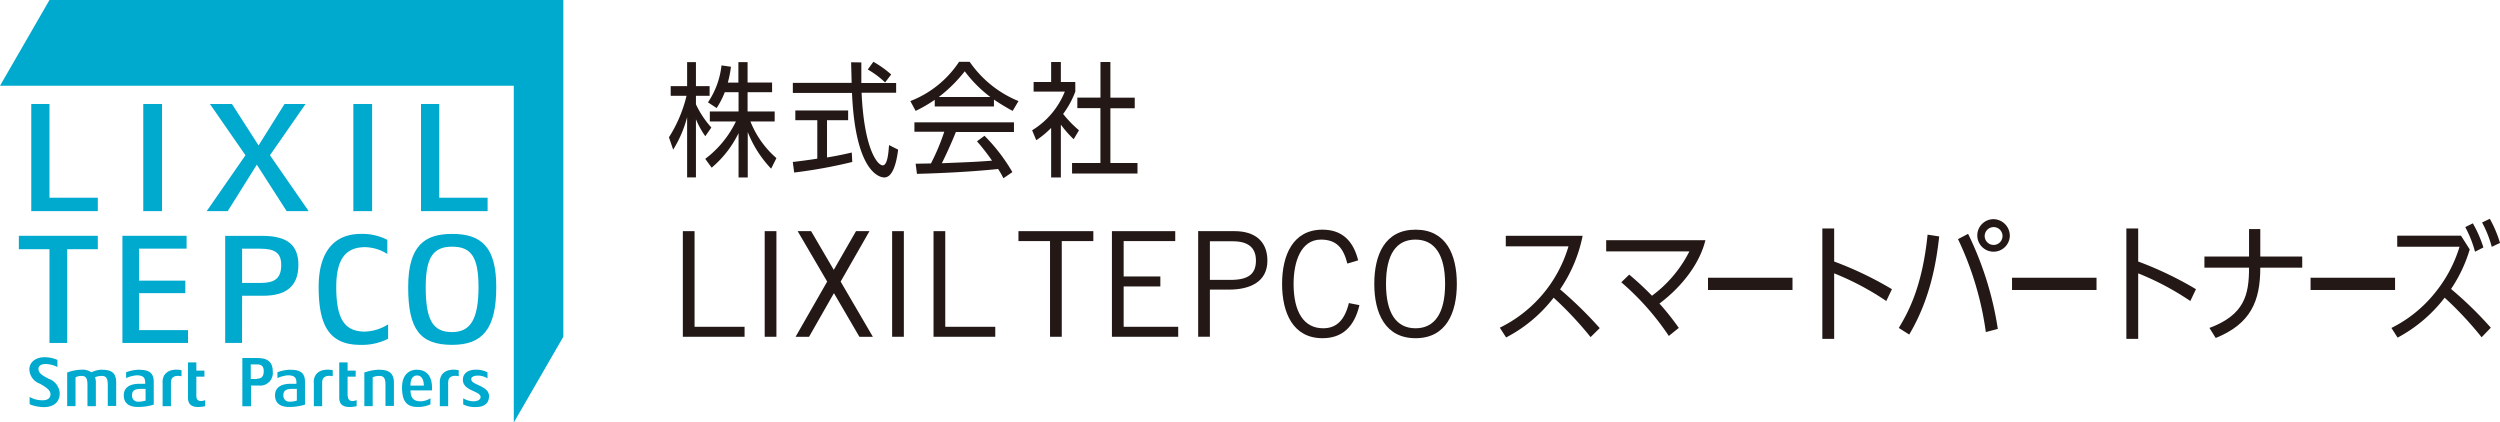 <svg xmlns="http://www.w3.org/2000/svg" viewBox="0 0 473.39 80"><defs><style>.cls-1{fill:#231815;}.cls-2{fill:#00a9ce;}</style></defs><g id="レイヤー_2" data-name="レイヤー 2"><g id="デザイン"><path class="cls-1" d="M126.67,26A25.83,25.83,0,0,0,130,18.14H127V16.31h3.11V11.76h1.67v4.55h2.59v1.83h-2.59v1.61a17.87,17.87,0,0,0,2.92,4.4l-1.15,1.64a16.64,16.64,0,0,1-1.77-3.2v11h-1.67V22.19a22.26,22.26,0,0,1-2.64,6.15ZM134.41,23V21.11h5.44V17.46h-2.61a15.85,15.85,0,0,1-1.54,3l-1.64-1.08a15.46,15.46,0,0,0,2.56-7l1.79.26a20.78,20.78,0,0,1-.59,3h2V11.76h1.74v3.87h4.64v1.83h-4.64v3.65h5.13V23h-4.59a17.94,17.94,0,0,0,4.92,6.94l-1,2A21.37,21.37,0,0,1,141.59,25v8.61h-1.74V25.21a20,20,0,0,1-5.09,6.54l-1.22-1.67A19.34,19.34,0,0,0,139.35,23Z"/><path class="cls-1" d="M156.6,29.82c.73-.12,2.64-.45,4.69-.94l.09,1.79a93.37,93.37,0,0,1-11,2l-.26-2c1.25-.14,3.23-.4,4.64-.63V22.76h-4.16V20.92h10v1.84h-4Zm6.5-18c0,1.88,0,2.45,0,3.9h6.59v1.84h-6.54c.47,10.64,3,13.75,4,13.75s1.1-2.9,1.2-3.84l1.72.87c-.31,2.45-1,5.26-2.62,5.26-1,0-5.48-1.16-6.12-16H150.13V15.69h11.13c0-.6-.09-3.34-.09-3.9Zm4.5,3.79a16.79,16.79,0,0,0-3.28-2.45l1.06-1.46a19.73,19.73,0,0,1,3.37,2.4Z"/><path class="cls-1" d="M191.75,21a40.73,40.73,0,0,1-3.54-2.14v1.3H177V18.9A26.57,26.57,0,0,1,173.38,21l-1-1.86a19.49,19.49,0,0,0,9.23-7.44h2a20.75,20.75,0,0,0,9.25,7.44Zm-5.33,4.71a33.56,33.56,0,0,1,5.28,6.88L190,33.75A15,15,0,0,0,189,32c-2,.21-7.32.71-15.37.92L173.38,31l2.9-.05a40.48,40.48,0,0,0,2.52-6h-5.65V23.16H192V25H181c-.8,2-1.95,4.52-2.66,5.91,4-.17,6.31-.23,9.51-.49A40.55,40.55,0,0,0,185,26.76Zm1.11-7.34a24.32,24.32,0,0,1-4.85-4.87,27,27,0,0,1-4.92,4.87Z"/><path class="cls-1" d="M203.62,17.34a17,17,0,0,1-2.31,4.24,22.06,22.06,0,0,0,3,3.09l-1,1.69a20.08,20.08,0,0,1-2.43-2.76v10h-1.84V24.22a16.47,16.47,0,0,1-2.82,2.33l-.78-1.88a15.15,15.15,0,0,0,6.19-7.33h-5.91V15.53h3.32V11.74h1.84v3.79h2.73Zm4.76-5.6h1.88V18.5h4.61v2h-4.61V30.86h5.13v2H203v-2h5.37V20.48H204v-2h4.38Z"/><polygon class="cls-1" points="131.52 43.77 131.52 61.88 140.99 61.88 140.99 63.77 129.3 63.77 129.3 43.77 131.52 43.77"/><rect class="cls-1" x="144.8" y="43.77" width="2.22" height="20"/><polygon class="cls-1" points="153.59 43.77 157.88 51.1 162.09 43.77 164.64 43.77 159.18 53.32 165.28 63.77 162.73 63.77 157.91 55.51 153.2 63.77 150.65 63.77 156.63 53.32 151.04 43.77 153.59 43.77"/><rect class="cls-1" x="168.93" y="43.77" width="2.22" height="20"/><polygon class="cls-1" points="178.99 43.77 178.99 61.88 188.46 61.88 188.46 63.77 176.77 63.77 176.77 43.77 178.99 43.77"/><polygon class="cls-1" points="207.03 43.77 207.03 45.65 201.05 45.65 201.05 63.77 198.83 63.77 198.83 45.65 192.85 45.65 192.85 43.77 207.03 43.77"/><polygon class="cls-1" points="222.54 43.77 222.54 45.65 212.77 45.65 212.77 52.35 219.72 52.35 219.72 54.24 212.77 54.24 212.77 61.88 223.1 61.88 223.1 63.77 210.55 63.77 210.55 43.77 222.54 43.77"/><path class="cls-1" d="M233.78,43.77c3.77,0,6.21,1.85,6.21,5.59,0,4.07-3.39,5.48-7.26,5.48H229.1v8.92h-2.22v-20ZM233,53c3.41,0,4.82-1.13,4.82-3.66s-1.58-3.65-4.35-3.65H229.1V53Z"/><path class="cls-1" d="M257.13,49.31l-2,.6c-.72-2.88-2-4.54-5-4.54-3.79,0-5.18,4.16-5.18,8.39,0,5.41,2,8.4,5.6,8.4,2.52,0,4.07-1.53,4.87-4.77l2,.39c-1,4.21-3.33,6.26-7,6.26-5.59,0-7.65-4.82-7.65-10.28s2.06-10.27,7.65-10.27c3.52,0,5.79,1.91,6.76,5.82"/><path class="cls-1" d="M275.86,53.76c0,5.52-2.05,10.28-7.81,10.28s-7.82-4.76-7.82-10.28,2-10.27,7.82-10.27,7.81,4.76,7.81,10.27m-7.81,8.4c3.6,0,5.59-2.83,5.59-8.4s-2-8.39-5.62-8.39-5.57,2.77-5.57,8.39,2,8.4,5.6,8.4"/><path class="cls-1" d="M301.19,63.83a67.86,67.86,0,0,0-7-7.46,27.16,27.16,0,0,1-9,7.53L284,62.05a25,25,0,0,0,13-15.4H285.13v-2h14.55a27.41,27.41,0,0,1-4.27,10.14,76.22,76.22,0,0,1,7.51,7.34Z"/><path class="cls-1" d="M316,63.61a49.79,49.79,0,0,0-9-10.16L308.5,52a53.55,53.55,0,0,1,4.31,4,23.65,23.65,0,0,0,7.08-8.39H304.14V45.48h18.79c-1,4.14-4.12,8.55-8.7,12a49.64,49.64,0,0,1,3.66,4.61Z"/><rect class="cls-1" x="323.42" y="52.59" width="16" height="2.32"/><path class="cls-1" d="M357.18,57a52.08,52.08,0,0,0-9.87-5.24V64.17h-2.24V43.26h2.24v6.26a66.36,66.36,0,0,1,10.94,5.24Z"/><path class="cls-1" d="M359.55,62.1C361.4,59,364,54.25,365,44.43l2.2.34c-.54,4.92-1.71,11.92-5.68,18.58Zm16.48.78a59.62,59.62,0,0,0-5.27-17.6l1.91-1a62.11,62.11,0,0,1,5.63,18Zm4.54-18.16a3.08,3.08,0,1,1-3.08-3.22,3.14,3.14,0,0,1,3.08,3.22m-4.76,0A1.69,1.69,0,1,0,377.49,43a1.71,1.71,0,0,0-1.68,1.77"/><rect class="cls-1" x="380.99" y="52.59" width="16" height="2.32"/><path class="cls-1" d="M414.75,57a52.08,52.08,0,0,0-9.87-5.24V64.17h-2.24V43.26h2.24v6.26a66.75,66.75,0,0,1,10.94,5.24Z"/><path class="cls-1" d="M435.94,48.57v2.12H428C428,57,426.22,61.3,419.56,64l-1.19-1.9c6.6-2.48,7.5-6.21,7.5-11.41h-8.45V48.57h8.45V43.38H428v5.19Z"/><rect class="cls-1" x="437.52" y="52.59" width="16" height="2.32"/><path class="cls-1" d="M469.91,63.86a66.74,66.74,0,0,0-7-7.49A27.48,27.48,0,0,1,454,63.93l-1.17-1.83a24.66,24.66,0,0,0,8.27-6.68,25.54,25.54,0,0,0,4.63-8.7h-11.8v-2.1H466l1.66,2.61a27.24,27.24,0,0,1-3.54,7.49,70.5,70.5,0,0,1,7.53,7.33Zm-1.25-16.19A21.46,21.46,0,0,0,466.81,43l1.44-.71a23.43,23.43,0,0,1,2,4.56Zm3.17-.93A21.24,21.24,0,0,0,470,42.13l1.46-.7A22.05,22.05,0,0,1,473.39,46Z"/><path class="cls-2" d="M83.28,72.41v4.51h1.58V72.39c0-1.17,1-1.37,2-1.15V70.09c-1.67-.34-3.59.14-3.59,2.32"/><path class="cls-2" d="M65.82,75V71.32h1.53V70.17H65.82V68.62H64.24v6.67c0,1.13.53,1.78,2,1.78a6.48,6.48,0,0,0,1.29-.16V75.76a2.05,2.05,0,0,1-.8.18c-.57,0-.87-.35-.87-1"/><path class="cls-2" d="M59.43,72.41v4.51H61V72.39c0-1.17,1-1.37,2-1.15V70.09c-1.68-.34-3.6.14-3.6,2.32"/><path class="cls-2" d="M55,70a7.69,7.69,0,0,0-2.47.49v1.11a5.76,5.76,0,0,1,2-.53c1.16,0,1.6.4,1.6,1.34v.26H55.08c-1.93,0-3,.74-3,2.19s.94,2.2,2.67,2.2a10,10,0,0,0,3-.44V72.3c0-1.65-.84-2.28-2.72-2.28m1.18,5.83a4.15,4.15,0,0,1-1.32.21,1.12,1.12,0,0,1-1.23-1.2c0-.9.47-1.23,1.88-1.23h.67Z"/><path class="cls-2" d="M48.89,67.79h-3v9.14h1.64V73H49a2.38,2.38,0,0,0,2.65-2.64c0-1.69-.87-2.55-2.74-2.55m-.26,3.95H47.48V69h1.16c.93,0,1.3.41,1.3,1.29,0,1-.43,1.42-1.31,1.42"/><path class="cls-2" d="M71.85,70a9.1,9.1,0,0,0-2.86.54v6.36h1.58V71.44a3.11,3.11,0,0,1,1.24-.26c.85,0,1.18.41,1.18,1.69v4h1.6V72.44c0-1.81-1-2.42-2.74-2.42"/><path class="cls-2" d="M79,70c-1.77,0-2.87,1.2-2.87,3.36,0,2.34.67,3.7,2.93,3.7a5.47,5.47,0,0,0,2.45-.5V75.41a3.6,3.6,0,0,1-1.89.58c-1.34,0-1.87-.7-1.89-2.06H81.8v-.55c0-2.11-1-3.36-2.81-3.36m-1.27,3c0-1.31.47-1.92,1.27-1.92s1.25.73,1.27,1.92Z"/><path class="cls-2" d="M89.22,71.85c0-.39.32-.73,1.35-.73a3.51,3.51,0,0,1,1.74.53V70.51A4.5,4.5,0,0,0,90.1,70c-1.4,0-2.45.65-2.45,1.91C87.65,74.06,91,74,91,75.19c0,.44-.46.8-1.43.8a4,4,0,0,1-1.86-.57v1.16a4.93,4.93,0,0,0,2.35.5c1.7,0,2.54-.76,2.54-2.07,0-2-3.35-2.08-3.35-3.16"/><path class="cls-2" d="M37.18,75V71.32h1.53V70.17H37.18V68.62H35.6v6.67c0,1.13.53,1.78,1.95,1.78a6.29,6.29,0,0,0,1.29-.16V75.76a2,2,0,0,1-.79.18c-.58,0-.87-.35-.87-1"/><path class="cls-2" d="M30.79,72.41v4.51h1.58V72.39c0-1.17,1-1.37,2-1.14V70.09c-1.68-.34-3.6.14-3.6,2.32"/><path class="cls-2" d="M26.35,70a7.69,7.69,0,0,0-2.47.49v1.11a5.76,5.76,0,0,1,2-.53c1.17,0,1.61.4,1.61,1.34v.26H26.44c-1.93,0-3,.74-3,2.19s.94,2.2,2.67,2.2a10,10,0,0,0,3-.44V72.3c0-1.65-.84-2.28-2.72-2.28m1.18,5.83a4.17,4.17,0,0,1-1.33.21A1.13,1.13,0,0,1,25,74.86c0-.9.48-1.23,1.88-1.23h.68Z"/><path class="cls-2" d="M19.31,70a4.71,4.71,0,0,0-2,.5,3,3,0,0,0-1.85-.5,8.23,8.23,0,0,0-2.74.54v6.36h1.58V71.44a2.52,2.52,0,0,1,1.12-.26c.87,0,1.14.45,1.14,1.73v4h1.59V72.66A3.49,3.49,0,0,0,18,71.43a3.4,3.4,0,0,1,1.23-.25c.84,0,1.18.41,1.18,1.69v4H22V72.45c0-1.82-.87-2.43-2.64-2.43"/><path class="cls-2" d="M9.28,71.76c-.94-.51-2-1-2-1.9,0-.7.68-.93,1.31-.93a5,5,0,0,1,2.28.57V68.15a6.07,6.07,0,0,0-2.5-.51c-1.26,0-2.81.69-2.81,2.34a3,3,0,0,0,2,2.68c1,.57,2,1.14,2,2,0,.68-.5,1.13-1.43,1.13a4.77,4.77,0,0,1-2.52-.63v1.38a7.22,7.22,0,0,0,2.7.55c1.51,0,3-.65,3-2.68a3.13,3.13,0,0,0-1.94-2.64"/><polygon class="cls-2" points="9.37 0 0 16.24 97.29 16.24 97.29 80 106.67 63.76 106.67 0 9.37 0"/><rect class="cls-2" x="27.13" y="19.69" width="3.55" height="20.29"/><rect class="cls-2" x="66.91" y="19.69" width="3.55" height="20.29"/><polygon class="cls-2" points="3.57 47.19 9.37 47.19 9.37 64.94 12.72 64.94 12.72 47.19 18.52 47.19 18.52 44.65 3.57 44.65 3.57 47.19"/><polygon class="cls-2" points="23.18 64.94 35.6 64.94 35.6 62.51 26.33 62.51 26.33 55.51 35.09 55.51 35.09 53.14 26.33 53.14 26.33 47.08 35.33 47.08 35.33 44.65 23.18 44.65 23.18 64.94"/><path class="cls-2" d="M45.84,56h4c4.18,0,6.66-1.67,6.66-5.82,0-3.82-2.12-5.52-6.86-5.52h-7V64.94h3.19Zm0-8.91h3.41c2.8,0,4,.79,4,3.09,0,2.63-1.32,3.4-4,3.4H45.84Z"/><path class="cls-2" d="M73.49,61.42a8.72,8.72,0,0,1-4.39,1.37c-3.85,0-5.43-2.38-5.43-8.44,0-5.34,1.82-7.55,5.49-7.55a8.22,8.22,0,0,1,4.18,1.29V45.42a10.3,10.3,0,0,0-5-1.13c-4.75,0-8,3-8,10.06S62.21,65.3,68.21,65.3a10.85,10.85,0,0,0,5.28-1.16Z"/><path class="cls-2" d="M85.61,44.29c-5.07,0-8.32,2.09-8.32,10.06S79.5,65.3,85.61,65.3c5.71,0,8.36-2.95,8.36-10.95,0-7.58-2.81-10.06-8.36-10.06m0,18.59c-3.55,0-5-2.09-5-8.53,0-5.7,1.48-7.64,5-7.64s5,1.82,5,7.64c0,6.21-1.6,8.53-5,8.53"/><polygon class="cls-2" points="57.86 19.69 53.88 19.69 48.96 27.54 43.92 19.69 39.75 19.69 46.48 29.4 39.14 39.98 43.12 39.98 48.63 31.18 54.28 39.98 58.45 39.98 51.12 29.4 57.86 19.69"/><polygon class="cls-2" points="5.92 19.69 5.92 39.98 18.52 39.98 18.52 37.44 9.37 37.44 9.37 19.69 5.92 19.69"/><polygon class="cls-2" points="79.72 19.69 79.72 39.98 92.33 39.98 92.33 37.44 83.17 37.44 83.17 19.69 79.72 19.69"/></g></g></svg>